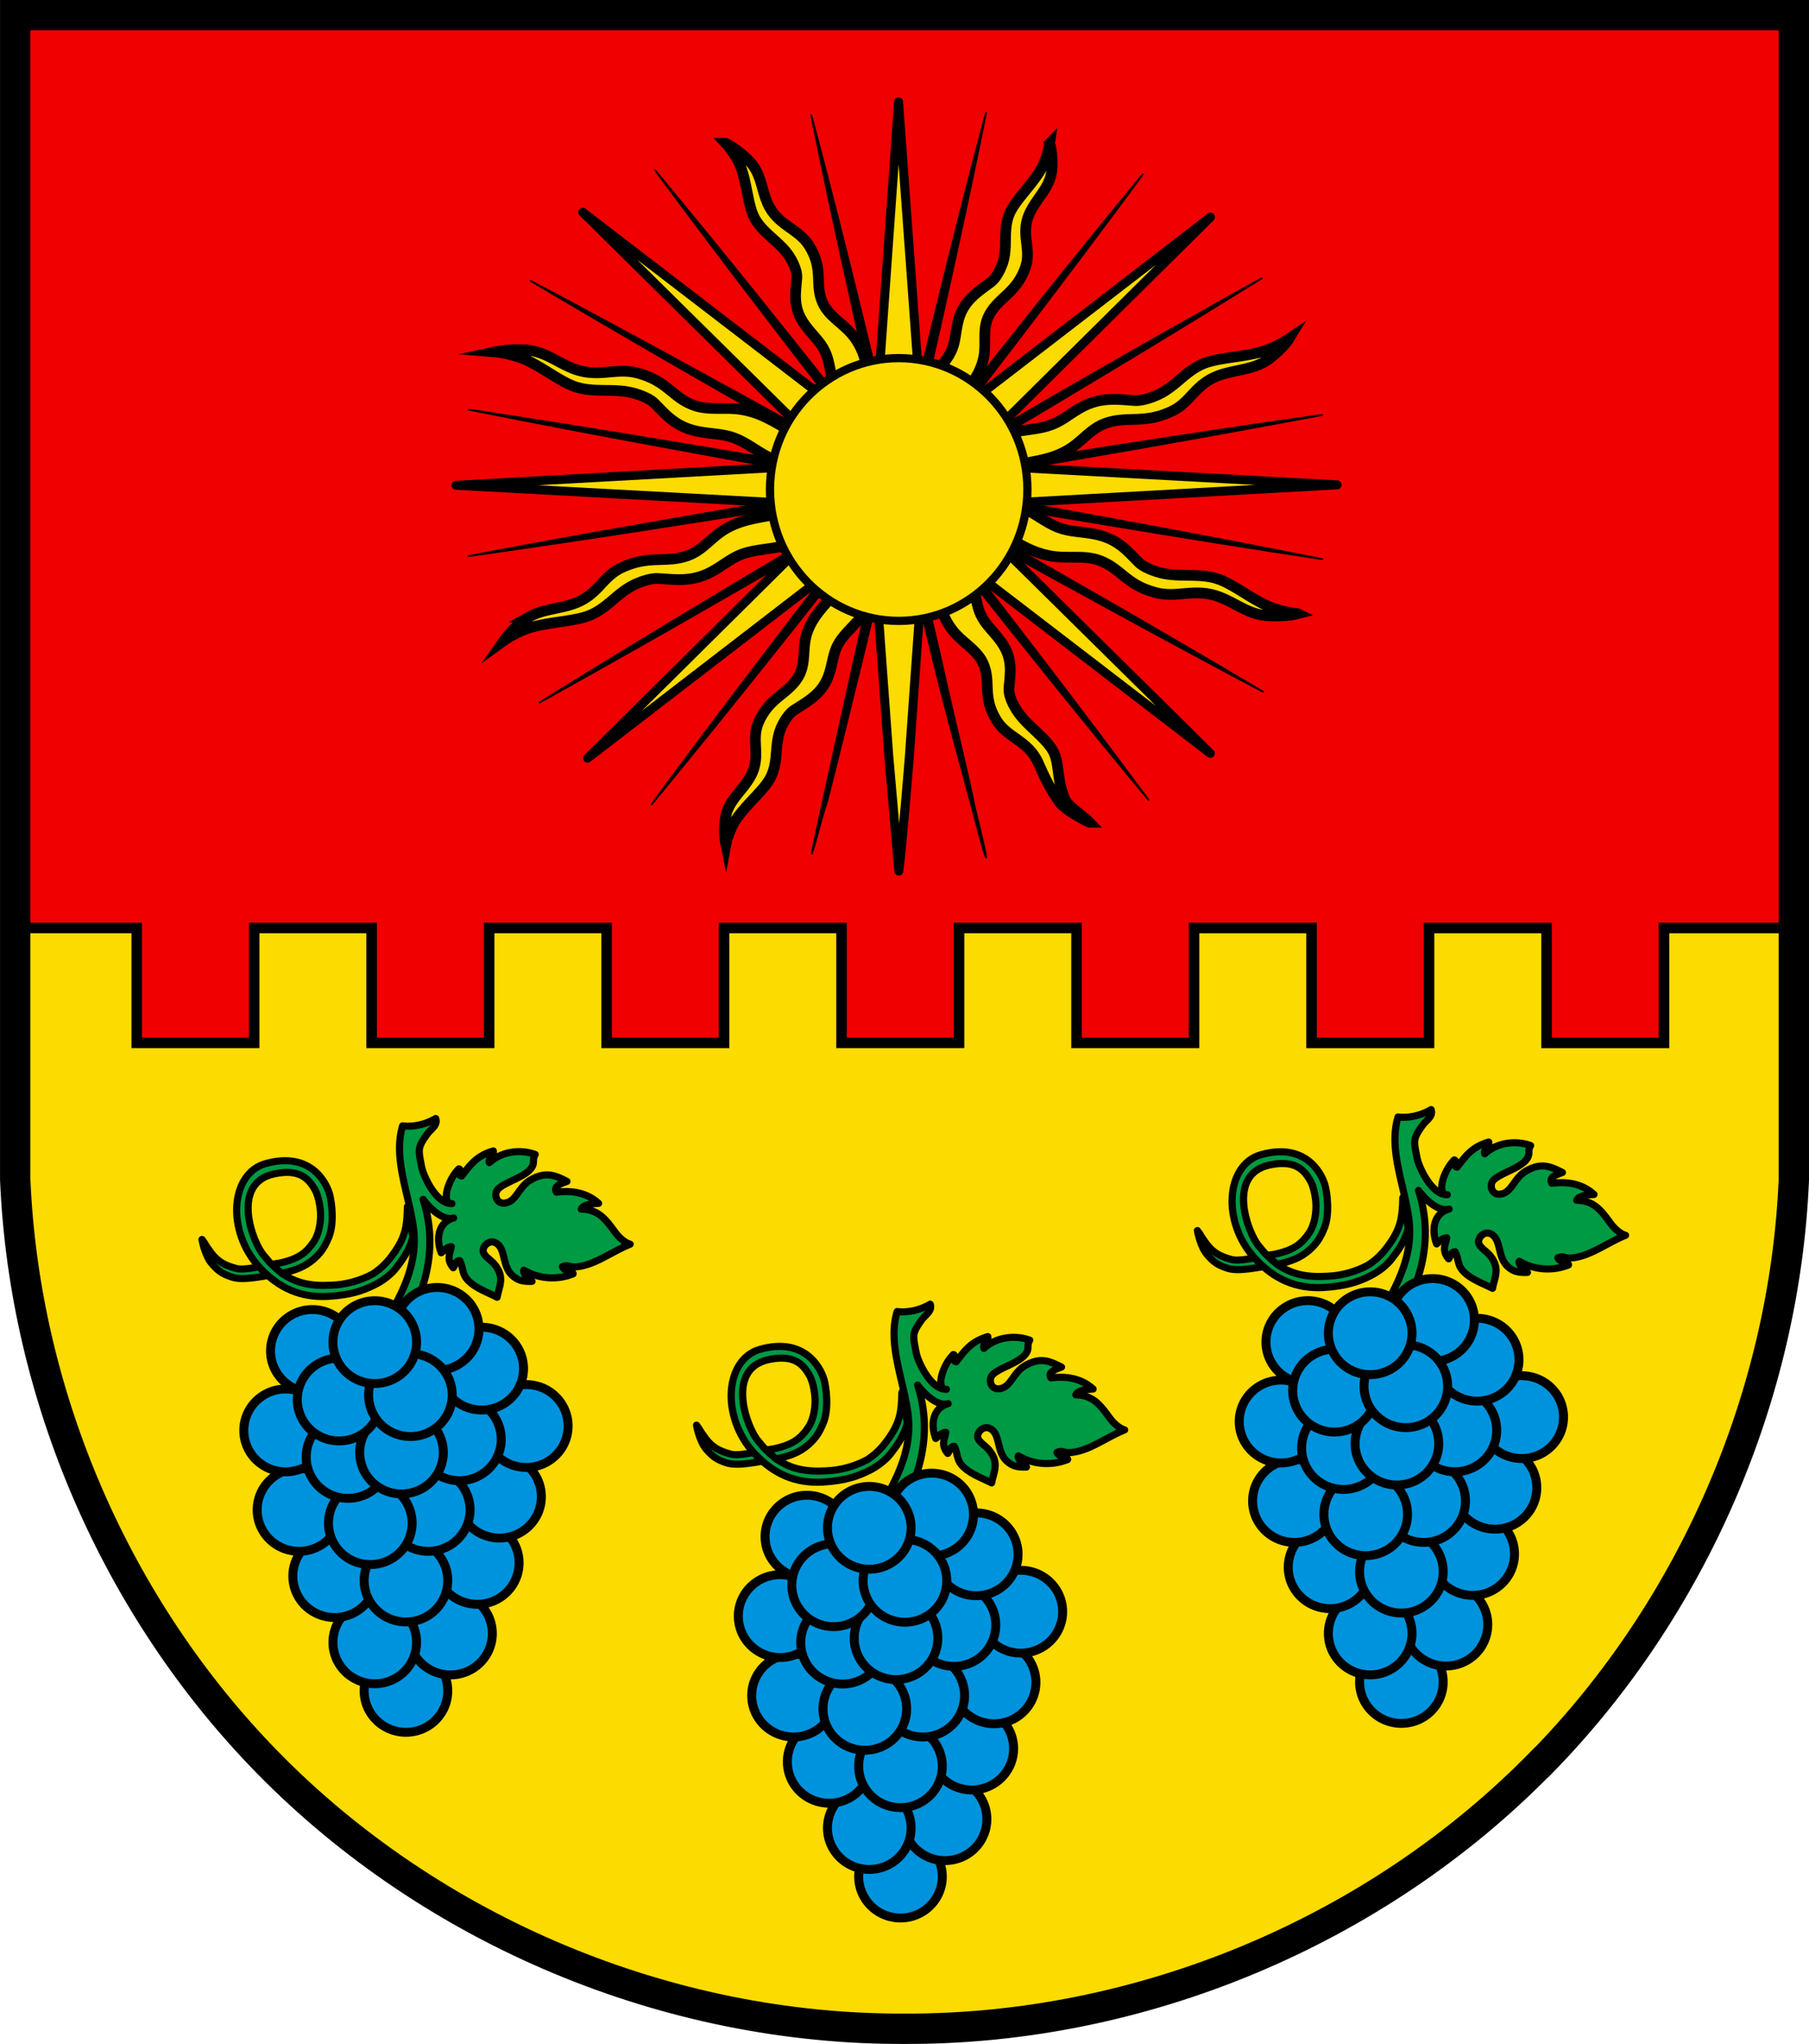 <?xml version="1.0" encoding="UTF-8"?>
<svg width="595.9" height="672.9" version="1.1" viewBox="0 0 595.9 672.9" xmlns="http://www.w3.org/2000/svg">
 <defs>
  <clipPath id="clipPath6930-0">
   <path d="m-552.4 280.2 1.251 186.6h123.1v-186.7z" stroke-width="12.39"/>
  </clipPath>
  <clipPath id="clipPath5978-2">
   <path d="m-606.9 552.7h506.7v-569.5h-506.7z" stroke-width="12.39"/>
  </clipPath>
  <clipPath id="l-6-0">
   <path d="m114.4 633.7h40.9v45.97h-40.9z"/>
  </clipPath>
  <clipPath id="clipPath6930-0-2">
   <path d="m-552.4 280.2 1.251 186.6h123.1v-186.7z" stroke-width="12.39"/>
  </clipPath>
  <clipPath id="clipPath5978-2-9">
   <path d="m-606.9 552.7h506.7v-569.5h-506.7z" stroke-width="12.39"/>
  </clipPath>
  <clipPath id="l-6-0-2">
   <path d="m114.4 633.7h40.9v45.97h-40.9z"/>
  </clipPath>
  <clipPath id="clipPath6930-0-8">
   <path d="m-552.4 280.2 1.251 186.6h123.1v-186.7z" stroke-width="12.39"/>
  </clipPath>
  <clipPath id="clipPath5978-2-2">
   <path d="m-606.9 552.7h506.7v-569.5h-506.7z" stroke-width="12.39"/>
  </clipPath>
  <clipPath id="l-6-0-3">
   <path d="m114.4 633.7h40.9v45.97h-40.9z"/>
  </clipPath>
  <clipPath>
   <path d="m114.4 633.7h40.82v45.94h-40.82z"/>
  </clipPath>
  <clipPath id="b-0">
   <path d="m114.4 633.7h40.9v45.97h-40.9z"/>
  </clipPath>
 </defs>
 <path d="m507.8 580.2c49.88-50.93 80.09-120.7 83.11-191.9v-383.3h-585.9v383.3c3.023 71.23 33.23 141 83.11 191.9 54.48 55.63 132 88 209.8 87.67 77.86 0.333 155.4-32.04 209.8-87.67z" fill="#fcdb00" fill-rule="evenodd"/>
 <path d="m590.9 5.005v300.5h-42.76v0.03h-0.014v37.8h-38.68v-37.83h-38.71v37.83h-38.7v-37.83h-38.7v0.014h-0.014v37.8h-38.7v-37.82h-38.71v37.82h-38.7v-37.82h-38.71v37.82h-38.67v-37.82h-38.7v37.82h-38.71v-37.82h-38.7v37.82h-38.68v-37.82h-39.87l-0.134-300.5z" fill="#f00000" stroke="#000" stroke-miterlimit="10" stroke-width="3.477"/>
 <g transform="matrix(1.179 0 0 1.179 714.7 20.79)">
  <g transform="matrix(12.39 0 0 -12.39 -2024 8403)" fill="#fcdb00" stroke="#000" stroke-linejoin="round">
   <g stroke-miterlimit="10">
    <path transform="matrix(.081 0 0 -.081 163.4 678.3)" d="m-332.2 100.4 4.076 3.543 60.57-59.97-68.7 52.88z" stroke-linecap="round" stroke-width="2.5"/>
    <path d="m134.7 670.9h0.464l-0.235 3.219-0.235 3.218-0.229-3.219-0.229-3.218z" stroke-width=".202"/>
    <path d="m137.2 668.7v-0.404l3.693 0.204 3.692 0.205-3.693 0.2-3.692 0.199z" stroke-width=".202"/>
   </g>
   <g stroke-width=".202">
    <path d="m136.5 667.2-0.328-0.286 2.778-2.131 2.776-2.131-2.448 2.417-2.45 2.417z" fill-rule="evenodd"/>
    <path d="m134.7 660c0.069 0.478 0.238 2.588 0.238 2.588l0.229 3.219h-0.464l-0.464-1e-3 0.235-3.218z" fill-rule="evenodd" stroke-linecap="round" stroke-miterlimit="5" style="paint-order:normal"/>
    <path d="m132.9 667.1-0.329 0.286-2.444-2.421-2.445-2.42 2.773 2.134 2.773 2.135z" stroke-miterlimit="10"/>
    <path d="m132.1 668.7v0.404l-7.386-0.409 7.386-0.4z" stroke-miterlimit="10"/>
    <path d="m132.8 670.3 0.328 0.286-2.777 2.131-2.778 2.131 4.899-4.834z" fill-rule="evenodd"/>
   </g>
  </g>
  <g transform="matrix(12.39 0 0 -12.39 -2024 8403)" clip-path="url(#b-0)" stroke="#000" stroke-linejoin="round" stroke-miterlimit="10" stroke-width=".04">
   <path d="m126.4 673.3c1.4-0.738 2.789-1.492 4.174-2.252 0.694-0.378 1.383-0.762 2.074-1.144l2.067-1.152 2.061-1.161c0.685-0.391 1.372-0.778 2.054-1.171a269.8 269.8 0 0 0 4.082-2.377c-1.4 0.738-2.789 1.492-4.174 2.252-0.694 0.378-1.382 0.762-2.074 1.143l-2.067 1.153-2.061 1.162c-0.685 0.39-1.371 0.777-2.054 1.17a293.6 293.6 0 0 0-4.082 2.377z"/>
   <path d="m125 670.4c1.613-0.242 3.222-0.503 4.829-0.77 0.805-0.131 1.607-0.27 2.41-0.405l2.408-0.416 2.405-0.427c0.8-0.145 1.603-0.287 2.403-0.436 1.601-0.295 3.2-0.596 4.795-0.916-1.612 0.242-3.222 0.503-4.829 0.77-0.804 0.131-1.607 0.27-2.41 0.405l-2.407 0.417-2.405 0.426c-0.801 0.145-1.603 0.288-2.403 0.437-1.601 0.294-3.201 0.596-4.796 0.915z"/>
   <path d="m125 667.1c1.596 0.304 3.195 0.589 4.796 0.868 0.8 0.141 1.602 0.276 2.402 0.413l2.405 0.403 2.407 0.392c0.803 0.128 1.606 0.258 2.41 0.382 1.607 0.252 3.215 0.496 4.827 0.722a306.4 306.4 0 0 0-4.796-0.868c-0.8-0.141-1.601-0.275-2.402-0.413l-2.405-0.403-2.407-0.392c-0.803-0.127-1.606-0.258-2.409-0.382a312 312 0 0 0-4.828-0.722z"/>
   <path d="m126.6 663.8c1.332 0.829 2.675 1.643 4.023 2.451 0.673 0.406 1.35 0.806 2.025 1.208l2.032 1.2 2.039 1.191c0.682 0.393 1.362 0.79 2.045 1.181a290.8 290.8 0 0 0 4.119 2.329 267.8 267.8 0 0 0-4.023-2.452c-0.673-0.406-1.35-0.806-2.025-1.208l-2.032-1.199-2.039-1.191c-0.682-0.394-1.362-0.791-2.046-1.182a285.2 285.2 0 0 0-4.118-2.328z"/>
   <path d="m129.2 675.8a248.2 248.2 0 0 0 2.853-3.507c0.472-0.586 0.938-1.177 1.406-1.765l1.397-1.771 1.386-1.778c0.459-0.594 0.921-1.187 1.376-1.783a232.8 232.8 0 0 0 2.712-3.591 248.2 248.2 0 0 0-2.853 3.507c-0.472 0.586-0.937 1.177-1.406 1.765l-1.396 1.772-1.387 1.777c-0.458 0.595-0.92 1.187-1.376 1.784a239.4 239.4 0 0 0-2.712 3.59z"/>
   <path d="m136.4 661.5c-0.205 0.975-0.464 1.995-0.68 2.968-0.154 0.702-0.326 1.392-0.484 2.092l-0.437 2.101-0.497 2.097c-0.169 0.698-0.336 1.397-0.509 2.095a209.8 209.8 0 0 1-1.066 4.181c0.283-1.406 0.587-2.809 0.899-4.211 0.154-0.701 0.316-1.401 0.474-2.101l0.485-2.099 0.465-2.105c0.17-0.698 0.33-1.387 0.504-2.085 0.237-0.965 0.768-2.876 1.017-3.839 0.295-0.98-0.163 0.848-0.171 0.906z"/>
   <path d="m140.2 675.7c-0.886-1.205-1.789-2.4-2.699-3.591-0.453-0.596-0.912-1.189-1.369-1.783l-1.38-1.778-1.389-1.772c-0.466-0.588-0.93-1.179-1.399-1.765a248.6 248.6 0 0 0-2.84-3.508c0.885 1.206 1.788 2.4 2.698 3.591 0.453 0.597 0.913 1.189 1.37 1.784l1.379 1.777 1.39 1.772c0.466 0.589 0.93 1.179 1.399 1.765a241.7 241.7 0 0 0 2.84 3.508z"/>
   <path d="m135.6 672.9c-0.174-0.699-0.34-1.398-0.51-2.098l-0.496-2.099-0.486-2.102c-0.158-0.701-0.32-1.402-0.474-2.104-0.214-0.967-0.696-3.135-0.899-4.103 0.025 0 0.305 1.106 0.329 1.106 0.247 0.957 0.503 2.009 0.738 2.967 0.174 0.699 0.339 1.399 0.509 2.098l0.497 2.1 0.485 2.102c0.158 0.701 0.32 1.401 0.474 2.103 0.312 1.403 0.616 2.808 0.899 4.217a212.1 212.1 0 0 1-1.066-4.187z"/>
  </g>
  <g transform="matrix(12.39 0 0 -12.39 -2024 8403)" fill="#fcdb00" stroke="#000" stroke-miterlimit="10" stroke-width=".242">
   <path d="m130.8 676.4c0.121-0.128 0.274-0.368 0.331-0.518 0.157-0.412 0.157-0.888 0.329-1.187 0.209-0.363 0.612-0.539 0.817-0.917 0.047-0.085 0.135-0.266 0.123-0.41-0.027-0.338-0.101-0.667 0.184-1.059 0.166-0.229 0.346-0.372 0.451-0.597 0.135-0.287 0.116-0.615 0.252-0.932 0.192 0.063 0.472 0.22 0.771 0.277-0.104 0.425-0.145 0.667-0.348 0.955-0.225 0.317-0.578 0.465-0.726 0.793-0.19 0.421 0.028 0.736-0.295 1.271-0.243 0.411-0.726 0.464-0.951 0.978-0.13 0.298-0.135 0.589-0.333 0.858-0.113 0.153-0.41 0.398-0.605 0.488z"/>
   <path d="m138.1 676.4a1.806 1.806 0 0 0-0.186-0.571c-0.223-0.387-0.61-0.724-0.73-1.041-0.148-0.386-5e-3 -0.759-0.167-1.152-0.036-0.089-0.12-0.271-0.245-0.366-0.294-0.222-0.613-0.409-0.73-0.862-0.068-0.265-0.057-0.477-0.165-0.7-0.138-0.286-0.417-0.507-0.578-0.815 0.186-0.073 0.512-0.134 0.77-0.278 0.271 0.364 0.439 0.56 0.528 0.889 0.098 0.363-0.031 0.685 0.131 1.008 0.207 0.415 0.616 0.503 0.822 1.081 0.162 0.44-0.137 0.775 0.121 1.277 0.15 0.291 0.383 0.5 0.461 0.813 0.044 0.177 0.032 0.533-0.032 0.717z"/>
   <path d="m143.5 672a2.374 2.374 0 0 0-0.595-0.289c-0.472-0.136-1.019-0.136-1.361-0.286-0.417-0.183-0.619-0.534-1.052-0.712-0.098-0.041-0.305-0.118-0.471-0.108-0.387 0.024-0.765 0.089-1.215-0.16-0.262-0.145-0.426-0.302-0.684-0.393-0.33-0.117-0.707-0.101-1.07-0.22 0.072-0.167 0.253-0.411 0.318-0.671 0.487 0.09 0.765 0.126 1.095 0.303 0.364 0.196 0.534 0.503 0.91 0.632 0.484 0.166 0.845-0.024 1.459 0.258 0.471 0.211 0.532 0.633 1.122 0.829 0.341 0.113 0.676 0.117 0.985 0.29 0.175 0.098 0.456 0.357 0.559 0.527z"/>
   <path d="m143.7 665.8c-0.19 0.016-0.492 0.091-0.655 0.163-0.444 0.194-0.831 0.531-1.195 0.636-0.442 0.128-0.87 4e-3 -1.321 0.144-0.103 0.033-0.311 0.106-0.42 0.215-0.255 0.256-0.47 0.534-0.99 0.636-0.302 0.059-0.546 0.049-0.803 0.143-0.328 0.121-0.581 0.364-0.934 0.504-0.084-0.162-0.155-0.446-0.32-0.671 0.418-0.236 0.643-0.382 1.02-0.46 0.417-0.085 0.786 0.027 1.157-0.114 0.476-0.181 0.578-0.537 1.24-0.716 0.505-0.142 0.89 0.119 1.466-0.106 0.334-0.13 0.573-0.334 0.932-0.402 0.204-0.039 0.612-0.028 0.823 0.028z"/>
   <path d="m139 661.1c-0.121 0.128-0.482 0.36-0.547 0.507-0.226 0.507-0.097 0.873-0.329 1.186-0.249 0.337-0.612 0.54-0.817 0.917-0.047 0.086-0.135 0.266-0.123 0.41 0.027 0.338 0.101 0.667-0.184 1.059-0.166 0.229-0.346 0.372-0.451 0.597-0.134 0.287-0.116 0.616-0.253 0.933-0.191-0.063-0.471-0.221-0.77-0.278 0.104-0.424 0.145-0.667 0.349-0.954 0.224-0.317 0.577-0.465 0.725-0.793 0.19-0.422-0.028-0.736 0.295-1.272 0.243-0.411 0.726-0.463 0.951-0.978 0.13-0.298 0.286-0.62 0.485-0.889 0.113-0.153 0.474-0.355 0.669-0.445z"/>
   <path d="m130.8 660.6c0.03 0.163 0.134 0.42 0.225 0.556 0.249 0.37 0.658 0.679 0.799 0.987 0.174 0.374 0.057 0.756 0.245 1.137 0.043 0.086 0.139 0.262 0.27 0.348 0.308 0.2 0.64 0.364 0.787 0.808 0.086 0.259 0.089 0.471 0.212 0.686 0.158 0.276 0.451 0.476 0.633 0.772-0.181 0.086-0.502 0.171-0.749 0.333-0.295-0.344-0.476-0.529-0.588-0.85-0.122-0.355-0.016-0.685-0.199-0.996-0.236-0.399-0.649-0.459-0.894-1.02-0.192-0.428 0.083-0.783-0.208-1.266-0.17-0.28-0.416-0.471-0.516-0.777a1.608 1.608 0 0 1-0.017-0.718z"/>
   <path d="m125.8 665.2c0.147 0.106 0.422 0.239 0.594 0.289 0.473 0.136 1.02 0.136 1.362 0.286 0.417 0.183 0.619 0.533 1.052 0.712 0.098 0.041 0.305 0.117 0.471 0.107 0.387-0.023 0.765-0.088 1.215 0.161 0.262 0.145 0.427 0.302 0.684 0.393 0.33 0.117 0.707 0.101 1.07 0.22-0.072 0.167-0.253 0.411-0.318 0.671-0.487-0.09-0.766-0.126-1.095-0.303-0.364-0.196-0.534-0.503-0.91-0.632-0.483-0.166-0.844 0.023-1.459-0.258-0.472-0.211-0.532-0.633-1.122-0.829-0.342-0.113-0.676-0.117-0.984-0.29a1.943 1.943 0 0 1-0.56-0.527z"/>
   <path d="m125.6 671.7c0.19-0.016 0.492-0.091 0.655-0.162 0.444-0.195 0.831-0.532 1.194-0.637 0.444-0.128 0.871-4e-3 1.322-0.144 0.103-0.032 0.311-0.106 0.42-0.215 0.255-0.255 0.47-0.534 0.99-0.635 0.303-0.059 0.546-0.05 0.803-0.144 0.328-0.12 0.581-0.364 0.934-0.504 0.085 0.163 0.155 0.446 0.32 0.671-0.418 0.236-0.643 0.383-1.021 0.46-0.416 0.086-0.785-0.027-1.156 0.114-0.476 0.181-0.578 0.537-1.24 0.717-0.505 0.141-0.89-0.12-1.466 0.105-0.334 0.131-0.573 0.334-0.932 0.402a2.38 2.38 0 0 1-0.823-0.028z"/>
  </g>
  <path transform="matrix(12.39 0 0 -12.39 -2024 8403)" d="m137.6 668.6c0-1.635-1.299-2.961-2.902-2.961-1.604 0-2.903 1.326-2.903 2.961s1.299 2.961 2.903 2.961c1.603 0 2.902-1.326 2.902-2.961z" fill="#fcdb00" stroke="#050404" stroke-miterlimit="10" stroke-width=".186"/>
 </g>
 <g transform="matrix(1.185 0 0 1.173 1045 21.63)" stroke="#000">
  <g fill="#094" stroke-linejoin="round" stroke-miterlimit="10">
   <path d="m-546.1 333.9c-2.143-2.316-2.904-6.99-2.904-6.99 1.09 1.387 0.619 1.14 2.49 3.679 1.883 2.539 3.84 3.605 7.036 4.46 2.047 0.591 7.37-0.623 9.811-1.239 0 0 2.167 1.972 2.811 2.517-5.027 0.928-10.59 2.169-13.65 1.213-3.059-0.955-4.093-1.959-5.599-3.64z" clip-path="url(#clipPath6930-0)" stroke-linecap="round" stroke-width="1.982"/>
   <path d="m-491.9 317.7c-0.113 5.827-0.589 8.915-4.52 14.09-1.404 1.891-3.132 3.518-5.104 4.806-3.508 1.908-7.407 2.985-11.4 3.146-5.884 0.347-9.923-0.58-13.91-3.355 3.877-0.78 6.603-1.91 8.957-4.004 2.564-2.255 3.32-4.286 3.964-5.698 1.871-4.051 0.954-10.47 0.372-12.51-1.041-3.679-5.612-11.99-17.79-8.547-9.737 2.762-11.02 18.87-1.648 29.16l0.273 0.285c5.208 5.52 11.13 8.217 18.71 7.829 6.764-0.396 9.998-1.84 12.28-2.893 3.06-1.4 5.402-3.431 6.647-5.041 1.552-2.007 3.832-5.067 4.692-8.766zm-37.74 16.18c-0.766-0.691-1.44-1.666-2.129-2.433-3.151-3.503-9.388-20.34 2.876-22.94 6.813-1.437 9.478 1.099 11.37 4.592 1.041 1.92 1.594 5.586 1.47 7.618-0.062 2.245-0.619 4.972-1.871 6.837-2.004 2.985-4.101 4.779-9.365 5.956-0.595 0.136-2.354 0.372-2.354 0.372z" clip-path="url(#clipPath5978-2)" stroke-linecap="round" stroke-width="2"/>
   <path transform="matrix(12.39 0 0 -12.39 -2024 8403)" d="m127.4 651.2c-0.105-3e-3 -0.153 0.06-0.265 6e-3 0.044-0.114 0.256-0.112 0.238-0.163a1.247 1.247 0 0 0-1.104 0.084c-0.027-0.069 0.114-0.223 0.183-0.253-0.212-0.011-0.319 0.028-0.43 0.123-0.233 0.2-0.162 0.558-0.334 0.712-0.179 0.162-0.384-0.06-0.32-0.196 0.045-0.093 0.174-0.166 0.245-0.256 0.237-0.295 0.101-0.492 0.056-0.744-0.197 0.106-0.522 0.215-0.685 0.421-0.105 0.133-0.081 0.286-0.156 0.41-0.096-6e-3 -0.101-0.111-0.143-0.162-0.163 0.191-0.068 0.326-0.044 0.477-0.108-7e-3 -0.16-0.09-0.226-0.139-0.118 0.31-0.074 0.691 0.279 0.789-0.32-0.089-0.686 0.422-0.686 0.422 0.339-1.055 0.079-2.039-0.449-2.936-0.12 0.086-0.253 0.131-0.387 0.175 0.396 0.666 0.722 1.337 0.62 2.115-0.1 0.769-0.462 1.579-0.243 2.311 0.216-0.03 0.509 0.026 0.742 0.167 0.052-0.16-0.106-0.235-0.198-0.365-0.216-0.305-0.19-0.344-0.118-0.728 0.041-0.218 0.334-0.849 0.68-0.835-0.244-0.01-0.101 0.532 0.157 0.788 0.064-0.018-0.043-0.139 0.06-0.165 0.162 0.201 0.306 0.454 0.712 0.57 0.017-0.099-0.122-0.164-0.089-0.266 0.306 0.282 0.739 0.295 1.029 0.186-0.071-0.12-0.011-0.165-0.065-0.271-0.124-0.239-0.614-0.345-0.771-0.516-0.115-0.124-0.017-0.407 0.247-0.287 0.178 0.08 0.245 0.357 0.484 0.496 0.344 0.201 0.549 0.106 0.818-0.032-0.111-0.042-0.32-0.106-0.236-0.245 0.358 0.045 0.682-0.012 0.945-0.253-0.125-0.01-0.338-0.015-0.388-0.131 0.375-0.011 0.532-0.208 0.747-0.506 0.106-0.147 0.227-0.25 0.349-0.288-0.434-0.177-0.832-0.503-1.254-0.515z" stroke-width=".16"/>
  </g>
  <g transform="matrix(12.39 0 0 -12.39 -2162 8351)" clip-path="url(#l-6-0)" fill="#0093dd" stroke-width=".201">
   <path d="m133.6 645.1a0.938 0.938 0 1 0-1.876 0 0.938 0.938 0 0 0 1.876 0z" stroke-miterlimit="10"/>
   <path d="m135.7 637.4a0.938 0.938 0 1 0-1.876 0 0.938 0.938 0 0 0 1.876 0" fill-rule="evenodd"/>
   <g stroke-miterlimit="10">
    <path d="m136.7 638.7a0.938 0.938 0 1 0-1.876 0 0.938 0.938 0 0 0 1.876 0z"/>
    <path d="m135 638.5a0.938 0.938 0 1 0-1.876 0 0.938 0.938 0 0 0 1.876 0z"/>
    <path d="m137.3 640.3a0.938 0.938 0 1 0-1.876 0 0.938 0.938 0 0 0 1.876 0z"/>
    <path d="m134.1 640a0.938 0.938 0 1 0-1.876 0 0.938 0.938 0 0 0 1.876 0z"/>
    <path d="m137.8 641.8a0.938 0.938 0 1 0-1.876 0 0.938 0.938 0 0 0 1.876 0z"/>
    <path d="m133.3 641.5a0.938 0.938 0 1 0-1.876 0 0.938 0.938 0 0 0 1.876 0z"/>
    <path d="m135.7 639.9a0.938 0.938 0 1 0-1.876 0 0.938 0.938 0 0 0 1.876 0z"/>
    <path d="m138.4 643.4a0.938 0.938 0 1 0-1.876 0 0.938 0.938 0 0 0 1.876 0z"/>
    <path d="m133 643.3a0.938 0.938 0 1 0-1.876 0 0.938 0.938 0 0 0 1.876 0z"/>
    <path d="m136.2 641.5a0.938 0.938 0 1 0-1.876 0 0.938 0.938 0 0 0 1.876 0z"/>
    <path d="m134.9 641.2a0.938 0.938 0 1 0-1.876 0 0.938 0.938 0 0 0 1.876 0z"/>
    <path d="m136.9 643.1a0.938 0.938 0 1 0-1.876 0 0.938 0.938 0 0 0 1.876 0z"/>
    <path d="m134.4 642.7a0.938 0.938 0 1 0-1.876 0 0.938 0.938 0 0 0 1.876 0z"/>
    <path d="m135.6 642.8a0.938 0.938 0 1 0-1.876 0 0.938 0.938 0 0 0 1.876 0z"/>
    <path d="m134.2 644a0.938 0.938 0 1 0-1.876 0 0.938 0.938 0 0 0 1.876 0z"/>
    <path d="m137.4 644.7a0.938 0.938 0 1 0-1.876 0 0.938 0.938 0 0 0 1.876 0z"/>
    <path d="m136.4 645.6a0.938 0.938 0 1 0-1.876 0 0.938 0.938 0 0 0 1.876 0z"/>
    <path d="m135.8 644.1a0.938 0.938 0 1 0-1.876 0 0.938 0.938 0 0 0 1.876 0z"/>
   </g>
   <path d="m135 645.3a0.938 0.938 0 1 0-1.876 0 0.938 0.938 0 0 0 1.876 0" fill-rule="evenodd"/>
  </g>
  <path transform="translate(-276.2 2.477)" d="m-250.6 333.9c-0.477-0.356-0.938-0.732-1.384-1.126-0.497-0.441-0.974-0.905-1.428-1.391" fill="#094" fill-rule="evenodd" stroke-linecap="round" stroke-linejoin="round" stroke-miterlimit="5" stroke-width="2" style="paint-order:normal"/>
 </g>
 <g transform="matrix(1.185 0 0 1.173 880 85.69)" stroke="#000">
  <g fill="#094" stroke-linejoin="round" stroke-miterlimit="10">
   <path d="m-546.1 333.9c-2.143-2.316-2.904-6.99-2.904-6.99 1.09 1.387 0.619 1.14 2.49 3.679 1.883 2.539 3.84 3.605 7.036 4.46 2.047 0.591 7.37-0.623 9.811-1.239 0 0 2.167 1.972 2.811 2.517-5.027 0.928-10.59 2.169-13.65 1.213-3.059-0.955-4.093-1.959-5.599-3.64z" clip-path="url(#clipPath6930-0-2)" stroke-linecap="round" stroke-width="1.982"/>
   <path d="m-491.9 317.7c-0.113 5.827-0.589 8.915-4.52 14.09-1.404 1.891-3.132 3.518-5.104 4.806-3.508 1.908-7.407 2.985-11.4 3.146-5.884 0.347-9.923-0.58-13.91-3.355 3.877-0.78 6.603-1.91 8.957-4.004 2.564-2.255 3.32-4.286 3.964-5.698 1.871-4.051 0.954-10.47 0.372-12.51-1.041-3.679-5.612-11.99-17.79-8.547-9.737 2.762-11.02 18.87-1.648 29.16l0.273 0.285c5.208 5.52 11.13 8.217 18.71 7.829 6.764-0.396 9.998-1.84 12.28-2.893 3.06-1.4 5.402-3.431 6.647-5.041 1.552-2.007 3.832-5.067 4.692-8.766zm-37.74 16.18c-0.766-0.691-1.44-1.666-2.129-2.433-3.151-3.503-9.388-20.34 2.876-22.94 6.813-1.437 9.478 1.099 11.37 4.592 1.041 1.92 1.594 5.586 1.47 7.618-0.062 2.245-0.619 4.972-1.871 6.837-2.004 2.985-4.101 4.779-9.365 5.956-0.595 0.136-2.354 0.372-2.354 0.372z" clip-path="url(#clipPath5978-2-9)" stroke-linecap="round" stroke-width="2"/>
   <path transform="matrix(12.39 0 0 -12.39 -2024 8403)" d="m127.4 651.2c-0.105-3e-3 -0.153 0.06-0.265 6e-3 0.044-0.114 0.256-0.112 0.238-0.163a1.247 1.247 0 0 0-1.104 0.084c-0.027-0.069 0.114-0.223 0.183-0.253-0.212-0.011-0.319 0.028-0.43 0.123-0.233 0.2-0.162 0.558-0.334 0.712-0.179 0.162-0.384-0.06-0.32-0.196 0.045-0.093 0.174-0.166 0.245-0.256 0.237-0.295 0.101-0.492 0.056-0.744-0.197 0.106-0.522 0.215-0.685 0.421-0.105 0.133-0.081 0.286-0.156 0.41-0.096-6e-3 -0.101-0.111-0.143-0.162-0.163 0.191-0.068 0.326-0.044 0.477-0.108-7e-3 -0.16-0.09-0.226-0.139-0.118 0.31-0.074 0.691 0.279 0.789-0.32-0.089-0.686 0.422-0.686 0.422 0.339-1.055 0.079-2.039-0.449-2.936-0.12 0.086-0.253 0.131-0.387 0.175 0.396 0.666 0.722 1.337 0.62 2.115-0.1 0.769-0.462 1.579-0.243 2.311 0.216-0.03 0.509 0.026 0.742 0.167 0.052-0.16-0.106-0.235-0.198-0.365-0.216-0.305-0.19-0.344-0.118-0.728 0.041-0.218 0.334-0.849 0.68-0.835-0.244-0.01-0.101 0.532 0.157 0.788 0.064-0.018-0.043-0.139 0.06-0.165 0.162 0.201 0.306 0.454 0.712 0.57 0.017-0.099-0.122-0.164-0.089-0.266 0.306 0.282 0.739 0.295 1.029 0.186-0.071-0.12-0.011-0.165-0.065-0.271-0.124-0.239-0.614-0.345-0.771-0.516-0.115-0.124-0.017-0.407 0.247-0.287 0.178 0.08 0.245 0.357 0.484 0.496 0.344 0.201 0.549 0.106 0.818-0.032-0.111-0.042-0.32-0.106-0.236-0.245 0.358 0.045 0.682-0.012 0.945-0.253-0.125-0.01-0.338-0.015-0.388-0.131 0.375-0.011 0.532-0.208 0.747-0.506 0.106-0.147 0.227-0.25 0.349-0.288-0.434-0.177-0.832-0.503-1.254-0.515z" stroke-width=".16"/>
  </g>
  <g transform="matrix(12.39 0 0 -12.39 -2162 8351)" clip-path="url(#l-6-0-2)" fill="#0093dd" stroke-width=".201">
   <path d="m133.6 645.1a0.938 0.938 0 1 0-1.876 0 0.938 0.938 0 0 0 1.876 0z" stroke-miterlimit="10"/>
   <path d="m135.7 637.4a0.938 0.938 0 1 0-1.876 0 0.938 0.938 0 0 0 1.876 0" fill-rule="evenodd"/>
   <g stroke-miterlimit="10">
    <path d="m136.7 638.7a0.938 0.938 0 1 0-1.876 0 0.938 0.938 0 0 0 1.876 0z"/>
    <path d="m135 638.5a0.938 0.938 0 1 0-1.876 0 0.938 0.938 0 0 0 1.876 0z"/>
    <path d="m137.3 640.3a0.938 0.938 0 1 0-1.876 0 0.938 0.938 0 0 0 1.876 0z"/>
    <path d="m134.1 640a0.938 0.938 0 1 0-1.876 0 0.938 0.938 0 0 0 1.876 0z"/>
    <path d="m137.8 641.8a0.938 0.938 0 1 0-1.876 0 0.938 0.938 0 0 0 1.876 0z"/>
    <path d="m133.3 641.5a0.938 0.938 0 1 0-1.876 0 0.938 0.938 0 0 0 1.876 0z"/>
    <path d="m135.7 639.9a0.938 0.938 0 1 0-1.876 0 0.938 0.938 0 0 0 1.876 0z"/>
    <path d="m138.4 643.4a0.938 0.938 0 1 0-1.876 0 0.938 0.938 0 0 0 1.876 0z"/>
    <path d="m133 643.3a0.938 0.938 0 1 0-1.876 0 0.938 0.938 0 0 0 1.876 0z"/>
    <path d="m136.2 641.5a0.938 0.938 0 1 0-1.876 0 0.938 0.938 0 0 0 1.876 0z"/>
    <path d="m134.9 641.2a0.938 0.938 0 1 0-1.876 0 0.938 0.938 0 0 0 1.876 0z"/>
    <path d="m136.9 643.1a0.938 0.938 0 1 0-1.876 0 0.938 0.938 0 0 0 1.876 0z"/>
    <path d="m134.4 642.7a0.938 0.938 0 1 0-1.876 0 0.938 0.938 0 0 0 1.876 0z"/>
    <path d="m135.6 642.8a0.938 0.938 0 1 0-1.876 0 0.938 0.938 0 0 0 1.876 0z"/>
    <path d="m134.2 644a0.938 0.938 0 1 0-1.876 0 0.938 0.938 0 0 0 1.876 0z"/>
    <path d="m137.4 644.7a0.938 0.938 0 1 0-1.876 0 0.938 0.938 0 0 0 1.876 0z"/>
    <path d="m136.4 645.6a0.938 0.938 0 1 0-1.876 0 0.938 0.938 0 0 0 1.876 0z"/>
    <path d="m135.8 644.1a0.938 0.938 0 1 0-1.876 0 0.938 0.938 0 0 0 1.876 0z"/>
   </g>
   <path d="m135 645.3a0.938 0.938 0 1 0-1.876 0 0.938 0.938 0 0 0 1.876 0" fill-rule="evenodd"/>
  </g>
  <path transform="translate(-276.2 2.477)" d="m-250.6 333.9c-0.477-0.356-0.938-0.732-1.384-1.126-0.497-0.441-0.974-0.905-1.428-1.391" fill="#094" fill-rule="evenodd" stroke-linecap="round" stroke-linejoin="round" stroke-miterlimit="5" stroke-width="2" style="paint-order:normal"/>
 </g>
 <g transform="matrix(1.185 0 0 1.173 717.1 24.56)" stroke="#000">
  <g fill="#094" stroke-linejoin="round" stroke-miterlimit="10">
   <path d="m-546.1 333.9c-2.143-2.316-2.904-6.99-2.904-6.99 1.09 1.387 0.619 1.14 2.49 3.679 1.883 2.539 3.84 3.605 7.036 4.46 2.047 0.591 7.37-0.623 9.811-1.239 0 0 2.167 1.972 2.811 2.517-5.027 0.928-10.59 2.169-13.65 1.213-3.059-0.955-4.093-1.959-5.599-3.64z" clip-path="url(#clipPath6930-0-8)" stroke-linecap="round" stroke-width="1.982"/>
   <path d="m-491.9 317.7c-0.113 5.827-0.589 8.915-4.52 14.09-1.404 1.891-3.132 3.518-5.104 4.806-3.508 1.908-7.407 2.985-11.4 3.146-5.884 0.347-9.923-0.58-13.91-3.355 3.877-0.78 6.603-1.91 8.957-4.004 2.564-2.255 3.32-4.286 3.964-5.698 1.871-4.051 0.954-10.47 0.372-12.51-1.041-3.679-5.612-11.99-17.79-8.547-9.737 2.762-11.02 18.87-1.648 29.16l0.273 0.285c5.208 5.52 11.13 8.217 18.71 7.829 6.764-0.396 9.998-1.84 12.28-2.893 3.06-1.4 5.402-3.431 6.647-5.041 1.552-2.007 3.832-5.067 4.692-8.766zm-37.74 16.18c-0.766-0.691-1.44-1.666-2.129-2.433-3.151-3.503-9.388-20.34 2.876-22.94 6.813-1.437 9.478 1.099 11.37 4.592 1.041 1.92 1.594 5.586 1.47 7.618-0.062 2.245-0.619 4.972-1.871 6.837-2.004 2.985-4.101 4.779-9.365 5.956-0.595 0.136-2.354 0.372-2.354 0.372z" clip-path="url(#clipPath5978-2-2)" stroke-linecap="round" stroke-width="1.982"/>
   <path transform="matrix(12.39 0 0 -12.39 -2024 8403)" d="m127.4 651.2c-0.105-3e-3 -0.153 0.06-0.265 6e-3 0.044-0.114 0.256-0.112 0.238-0.163a1.247 1.247 0 0 0-1.104 0.084c-0.027-0.069 0.114-0.223 0.183-0.253-0.212-0.011-0.319 0.028-0.43 0.123-0.233 0.2-0.162 0.558-0.334 0.712-0.179 0.162-0.384-0.06-0.32-0.196 0.045-0.093 0.174-0.166 0.245-0.256 0.237-0.295 0.101-0.492 0.056-0.744-0.197 0.106-0.522 0.215-0.685 0.421-0.105 0.133-0.081 0.286-0.156 0.41-0.096-6e-3 -0.101-0.111-0.143-0.162-0.163 0.191-0.068 0.326-0.044 0.477-0.108-7e-3 -0.16-0.09-0.226-0.139-0.118 0.31-0.074 0.691 0.279 0.789-0.32-0.089-0.686 0.422-0.686 0.422 0.339-1.055 0.079-2.039-0.449-2.936-0.12 0.086-0.253 0.131-0.387 0.175 0.396 0.666 0.722 1.337 0.62 2.115-0.1 0.769-0.462 1.579-0.243 2.311 0.216-0.03 0.509 0.026 0.742 0.167 0.052-0.16-0.106-0.235-0.198-0.365-0.216-0.305-0.19-0.344-0.118-0.728 0.041-0.218 0.334-0.849 0.68-0.835-0.244-0.01-0.101 0.532 0.157 0.788 0.064-0.018-0.043-0.139 0.06-0.165 0.162 0.201 0.306 0.454 0.712 0.57 0.017-0.099-0.122-0.164-0.089-0.266 0.306 0.282 0.739 0.295 1.029 0.186-0.071-0.12-0.011-0.165-0.065-0.271-0.124-0.239-0.614-0.345-0.771-0.516-0.115-0.124-0.017-0.407 0.247-0.287 0.178 0.08 0.245 0.357 0.484 0.496 0.344 0.201 0.549 0.106 0.818-0.032-0.111-0.042-0.32-0.106-0.236-0.245 0.358 0.045 0.682-0.012 0.945-0.253-0.125-0.01-0.338-0.015-0.388-0.131 0.375-0.011 0.532-0.208 0.747-0.506 0.106-0.147 0.227-0.25 0.349-0.288-0.434-0.177-0.832-0.503-1.254-0.515z" stroke-width=".16"/>
  </g>
  <g transform="matrix(12.39 0 0 -12.39 -2162 8351)" clip-path="url(#l-6-0-3)" fill="#0093dd" stroke-width=".201">
   <path d="m133.6 645.1a0.938 0.938 0 1 0-1.876 0 0.938 0.938 0 0 0 1.876 0z" stroke-miterlimit="10"/>
   <path d="m135.7 637.4a0.938 0.938 0 1 0-1.876 0 0.938 0.938 0 0 0 1.876 0" fill-rule="evenodd"/>
   <g stroke-miterlimit="10">
    <path d="m136.7 638.7a0.938 0.938 0 1 0-1.876 0 0.938 0.938 0 0 0 1.876 0z"/>
    <path d="m135 638.5a0.938 0.938 0 1 0-1.876 0 0.938 0.938 0 0 0 1.876 0z"/>
    <path d="m137.3 640.3a0.938 0.938 0 1 0-1.876 0 0.938 0.938 0 0 0 1.876 0z"/>
    <path d="m134.1 640a0.938 0.938 0 1 0-1.876 0 0.938 0.938 0 0 0 1.876 0z"/>
    <path d="m137.8 641.8a0.938 0.938 0 1 0-1.876 0 0.938 0.938 0 0 0 1.876 0z"/>
    <path d="m133.3 641.5a0.938 0.938 0 1 0-1.876 0 0.938 0.938 0 0 0 1.876 0z"/>
    <path d="m135.7 639.9a0.938 0.938 0 1 0-1.876 0 0.938 0.938 0 0 0 1.876 0z"/>
    <path d="m138.4 643.4a0.938 0.938 0 1 0-1.876 0 0.938 0.938 0 0 0 1.876 0z"/>
    <path d="m133 643.3a0.938 0.938 0 1 0-1.876 0 0.938 0.938 0 0 0 1.876 0z"/>
    <path d="m136.2 641.5a0.938 0.938 0 1 0-1.876 0 0.938 0.938 0 0 0 1.876 0z"/>
    <path d="m134.9 641.2a0.938 0.938 0 1 0-1.876 0 0.938 0.938 0 0 0 1.876 0z"/>
    <path d="m136.9 643.1a0.938 0.938 0 1 0-1.876 0 0.938 0.938 0 0 0 1.876 0z"/>
    <path d="m134.4 642.7a0.938 0.938 0 1 0-1.876 0 0.938 0.938 0 0 0 1.876 0z"/>
    <path d="m135.6 642.8a0.938 0.938 0 1 0-1.876 0 0.938 0.938 0 0 0 1.876 0z"/>
    <path d="m134.2 644a0.938 0.938 0 1 0-1.876 0 0.938 0.938 0 0 0 1.876 0z"/>
    <path d="m137.4 644.7a0.938 0.938 0 1 0-1.876 0 0.938 0.938 0 0 0 1.876 0z"/>
    <path d="m136.4 645.6a0.938 0.938 0 1 0-1.876 0 0.938 0.938 0 0 0 1.876 0z"/>
    <path d="m135.8 644.1a0.938 0.938 0 1 0-1.876 0 0.938 0.938 0 0 0 1.876 0z"/>
   </g>
   <path d="m135 645.3a0.938 0.938 0 1 0-1.876 0 0.938 0.938 0 0 0 1.876 0" fill-rule="evenodd"/>
  </g>
  <path transform="translate(-276.2 2.477)" d="m-250.6 333.9c-0.477-0.356-0.938-0.732-1.384-1.126-0.497-0.441-0.974-0.905-1.428-1.391" fill="#094" fill-rule="evenodd" stroke-linecap="round" stroke-linejoin="round" stroke-miterlimit="5" stroke-width="1.982" style="paint-order:normal"/>
 </g>
 <path d="m507.8 580.2c49.88-50.93 80.09-120.7 83.11-191.9v-383.3h-585.9v383.3c3.023 71.23 33.23 141 83.11 191.9 54.48 55.63 132 88 209.8 87.67 77.86 0.333 155.4-32.04 209.8-87.67z" fill="none" stroke="#000" stroke-linecap="round" stroke-miterlimit="5" stroke-width="10"/>
</svg>
